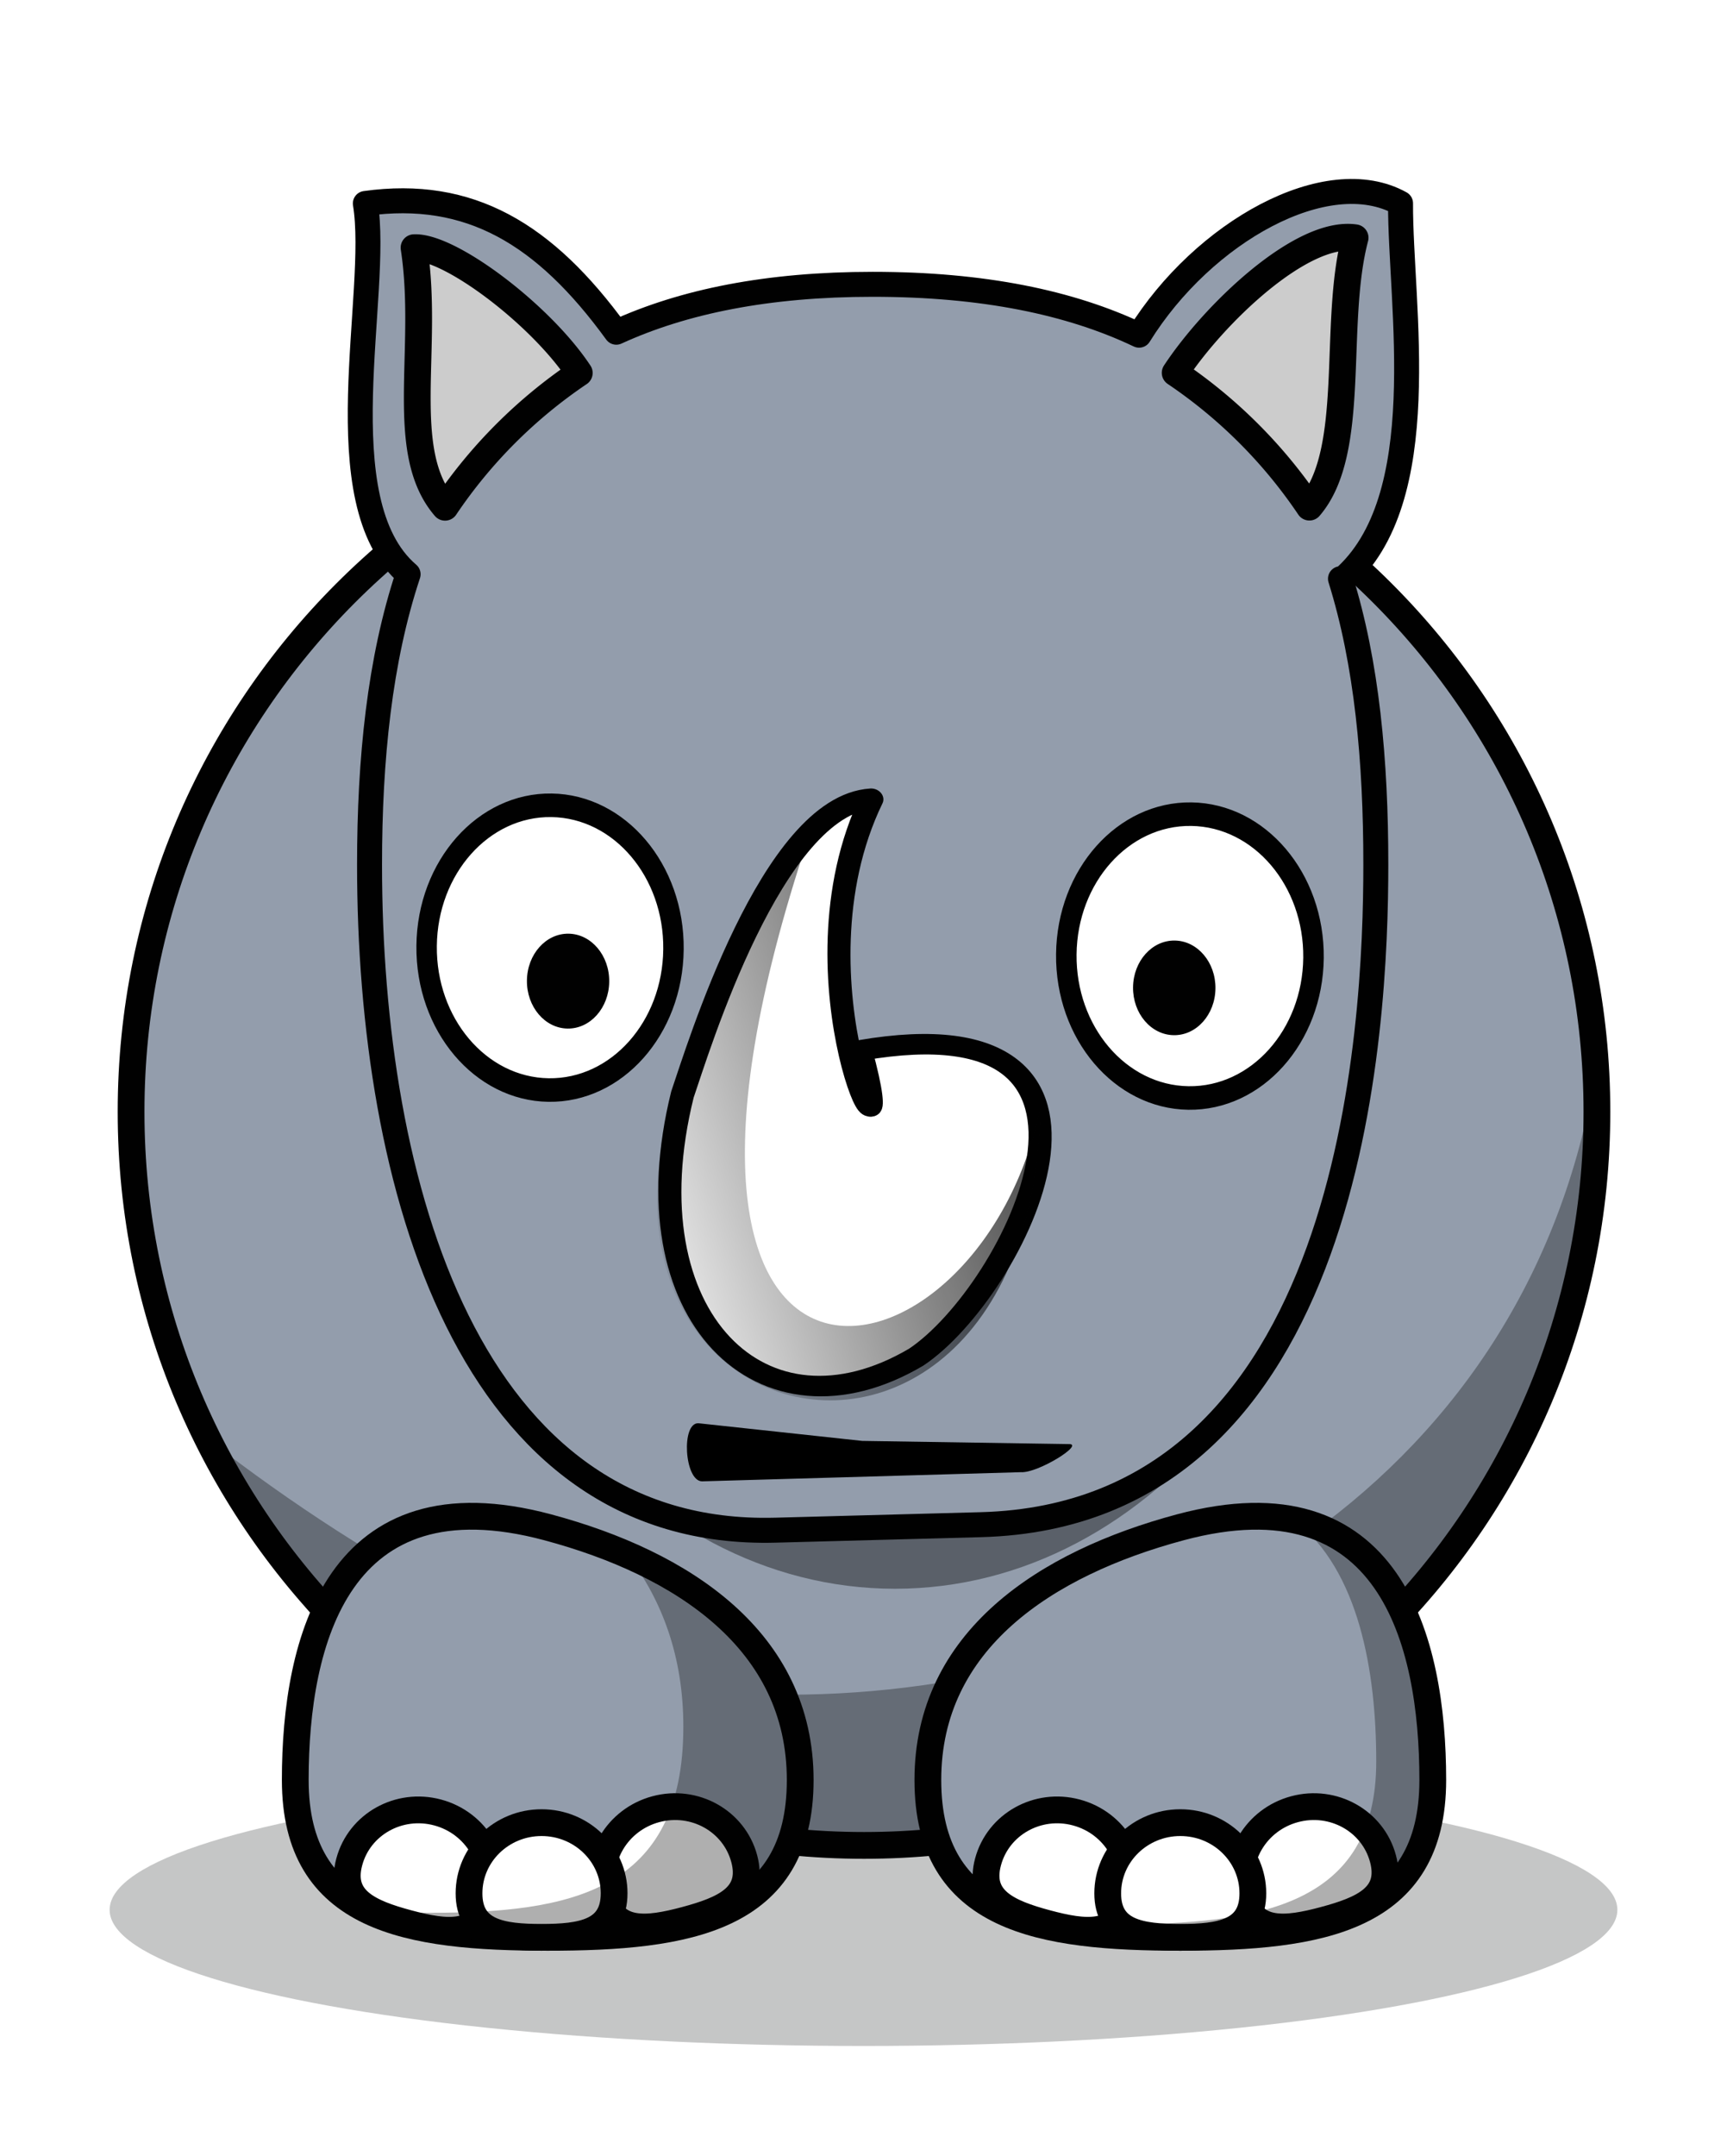 <?xml version="1.0"?>
<svg xmlns="http://www.w3.org/2000/svg" xmlns:xlink="http://www.w3.org/1999/xlink" version="1.0" width="258.102" height="321.958" viewBox="0 0 258.102 321.958">
  <defs>
    <filter id="c" x="-.018" width="1.036" y="-.036" height="1.072" color-interpolation-filters="sRGB">
      <feGaussianBlur stdDeviation="1.505"/>
    </filter>
    <filter id="d" x="-.057" width="1.113" y="-.064" height="1.128" color-interpolation-filters="sRGB">
      <feGaussianBlur stdDeviation="1.521"/>
    </filter>
    <filter id="e" x="-.049" width="1.097" y="-.047" height="1.095" color-interpolation-filters="sRGB">
      <feGaussianBlur stdDeviation="1.231"/>
    </filter>
    <filter id="h" x="-.044" width="1.089" y="-.052" height="1.104" color-interpolation-filters="sRGB">
      <feGaussianBlur stdDeviation="1.194"/>
    </filter>
    <filter id="b" x="-.028" width="1.057" y="-.157" height="1.314" color-interpolation-filters="sRGB">
      <feGaussianBlur stdDeviation="2.66"/>
    </filter>
    <filter id="f" x="-.051" width="1.101" y="-.046" height="1.091" color-interpolation-filters="sRGB">
      <feGaussianBlur stdDeviation="3.288"/>
    </filter>
    <linearGradient id="a">
      <stop offset="0" stop-color="#010101"/>
      <stop offset="1" stop-color="#010101" stop-opacity="0"/>
    </linearGradient>
    <linearGradient xlink:href="#a" id="g" x1="-29.728" y1="94.199" x2="-97.919" y2="138.069" gradientUnits="userSpaceOnUse"/>
  </defs>
  <ellipse style="marker:none" cx="129.051" cy="285.239" rx="112.667" ry="20.335" color="#000" overflow="visible" fill="#0b0e0d" fill-opacity=".236" filter="url(#b)" enable-background="accumulate"/>
  <path d="M238.66 166.05c.02 60.51-49.02 109.57-109.53 109.57-60.511 0-109.56-49.06-109.54-109.57-.018-60.506 49.029-109.57 109.54-109.57 60.51.003 109.55 49.064 109.53 109.57z" fill="#939dac" stroke="#010101" stroke-width="4" stroke-linecap="round" stroke-linejoin="round"/>
  <path d="M220.65 126.49c-10.937 61.822-66.93 91.76-120.44 91.76-30.323 0-63.743-20.47-86.055-37.64 22.832 52.015 58.874 60.14 97.375 60.14 57.28 0 110.875-43.95 109.12-114.26z" fill="#010101" fill-opacity=".314" filter="url(#c)" transform="translate(17.59 34.86)"/>
  <path d="M44.128 265.85c-.006 20.84 16.887 23.5 37.729 23.5s37.734-2.66 37.734-23.5-17.603-32.35-37.734-37.74c-31.318-8.39-37.735 16.9-37.73 37.74z" fill="#939dac" stroke="#010101" stroke-width="4" stroke-linecap="round" stroke-linejoin="round"/>
  <g fill="#fff" stroke="#010101" stroke-width="4" stroke-linecap="round" stroke-linejoin="round">
    <path d="M111.225 277.6c1.51 5.64-2.987 7.61-8.773 9.16-5.786 1.55-10.667 2.09-12.174-3.54-1.511-5.63 1.956-11.46 7.74-13.01 5.786-1.55 11.699 1.76 13.207 7.39zM73.143 283.7c-1.507 5.64-6.39 5.1-12.174 3.55-5.786-1.55-10.284-3.53-8.773-9.16 1.507-5.63 7.42-8.94 13.206-7.39 5.785 1.55 9.25 7.37 7.74 13z"/>
    <path d="M91.78 282.78c.003 5.83-4.852 6.57-10.842 6.57s-10.844-.74-10.842-6.57c-.002-5.83 4.853-10.56 10.842-10.56 5.99 0 10.845 4.73 10.843 10.56z"/>
  </g>
  <path d="M76.208 197.38c5.162 6.76 8.33 15.21 8.328 25.64.006 24.65-16.893 27.8-37.734 27.8-3.225 0-6.345-.1-9.333-.32 6.836 3.32 16.312 4 26.793 4 20.841 0 37.738-2.68 37.738-23.52 0-16.56-11.124-27.21-25.792-33.6z" fill="#010101" fill-opacity=".314" filter="url(#d)" transform="translate(17.59 34.86)"/>
  <g>
    <path d="M214.13 265.85c0 20.84-16.89 23.5-37.73 23.5-20.84 0-37.74-2.66-37.73-23.5-.01-20.84 17.6-32.35 37.73-37.74 31.32-8.39 37.73 16.9 37.73 37.74z" fill="#939dac" stroke="#010101" stroke-width="4" stroke-linecap="round" stroke-linejoin="round"/>
    <g fill="#fff" stroke="#010101" stroke-width="4" stroke-linecap="round" stroke-linejoin="round">
      <path d="M206.69 277.6c1.51 5.64-2.99 7.61-8.78 9.16-5.78 1.55-10.66 2.09-12.17-3.54-1.51-5.63 1.95-11.46 7.74-13.01 5.79-1.55 11.7 1.76 13.21 7.39zM168.6 283.7c-1.5 5.64-6.39 5.1-12.17 3.55-5.79-1.55-10.28-3.53-8.77-9.16 1.51-5.63 7.42-8.94 13.2-7.39 5.79 1.55 9.25 7.37 7.74 13z"/>
      <path d="M187.24 282.78c0 5.83-4.85 6.57-10.84 6.57s-10.85-.74-10.85-6.57 4.86-10.56 10.85-10.56c5.99 0 10.84 4.73 10.84 10.56z"/>
    </g>
    <path d="M175.83 192.16c9.7 7.49 12.26 22.67 12.26 36.07.01 21.56-17.47 24.32-39.03 24.32-4.67 0-9.14-.15-13.29-.57 6.37 2.04 14.35 2.5 23.03 2.5 20.84 0 37.74-2.65 37.73-23.5.01-16.32-3.93-35.37-20.7-38.82z" fill="#010101" fill-opacity=".314" filter="url(#e)" transform="translate(17.59 34.86)"/>
  </g>
  <path d="M207.777 146.864c.009 47.81-34.844 86.57-77.836 86.57-43.002 0-77.855-38.76-77.842-86.57-.013-47.805 34.84-86.567 77.842-86.567 42.992 0 77.845 38.762 77.836 86.567z" transform="matrix(.897 0 0 1.005 17.2 2.687)" fill="#010101" fill-opacity=".389" filter="url(#f)"/>
  <g>
    <path d="M200.56 86.576c13.912-11.892 8.69-41.04 8.752-56.213-10.942-6.075-29.474 4.23-39.075 19.7-10.252-4.881-23.294-7.6-39.81-7.6-15.696 0-28.278 2.557-38.322 7.155-10.702-14.72-21.94-21.397-37.506-19.231 2.215 13.36-6.282 44.543 6.395 55.378-4.245 12.763-5.769 27.583-5.765 43.393-.013 47.877 14.789 100.612 60.668 99.382l30.715-.824c55.856-1.498 59.01-74.62 59.005-98.558.008-15.535-1.338-30.113-5.283-42.724.191.189.278.243.226.142z" fill="#939dac" stroke="#010101" stroke-width="3.731" stroke-linecap="round" stroke-linejoin="round"/>
    <g fill="#ccc" stroke="#010101" stroke-width="4" stroke-linecap="round" stroke-linejoin="round">
      <path d="M86.572 55.702a74.143 74.143 0 00-11 9.06 73.838 73.838 0 00-9.059 11c-7.205-8.354-2.32-23.638-4.634-38.767 5.265-.272 18.88 9.926 24.693 18.707zM175.631 55.684a74.143 74.143 0 0111 9.06 73.838 73.838 0 019.06 10.999c7.205-8.354 3.419-27.301 6.832-40.232-7.996-1.182-21.098 11.385-26.892 20.173z"/>
    </g>
    <path d="M160.57 59.722c0 12.519-10.15 22.669-22.67 22.669-12.52 0-22.66-10.15-22.66-22.669s10.14-22.669 22.66-22.669c12.52-.001 22.67 10.15 22.67 22.669z" fill="#fff" stroke="#010101" stroke-width="3.761" stroke-linecap="round" stroke-linejoin="round" transform="matrix(.815 .012 -.01 .935 66.038 85.3)"/>
    <path d="M181.65 147.632c-.043 3.903-2.833 7.028-6.232 6.977-3.408-.05-6.127-3.255-6.083-7.158.043-3.903 2.834-7.027 6.24-6.977 3.4.05 6.12 3.256 6.076 7.158z" fill="#010101"/>
    <path d="M107.857 61.855c.01 12.519-10.14 22.669-22.659 22.669-12.518 0-22.666-10.15-22.663-22.67-.003-12.518 10.145-22.668 22.663-22.668s22.67 10.15 22.66 22.669z" fill="#fff" stroke="#010101" stroke-width="3.752" stroke-linecap="round" stroke-linejoin="round" transform="matrix(.814 .012 -.01 .938 13.474 82.496)"/>
    <path d="M91.048 146.626c-.042 3.913-2.83 7.045-6.228 6.994-3.397-.05-6.115-3.264-6.07-7.176.042-3.913 2.832-7.045 6.228-6.995 3.397.05 6.116 3.264 6.07 7.177z" fill="#010101"/>
    <g>
      <path d="M-81.23 90.88c11.904 20.188-11.796-5.972-8.785-34.177-11.387 5.159-10.23 41.156-10.235 47.786 2.464 32.25 23.551 43.778 37.742 25.092 8.868-13.079 14.213-58.629-18.721-38.701z" fill="#fff" stroke="#010101" stroke-width="2.861" stroke-linejoin="round" transform="matrix(1.155 .372 -.345 1.004 253.831 95.85)"/>
      <path d="M-58.058 90.554c4.971 41.895-36.426 68.322-37.771-23.652-27.662 94.215 57.07 92.603 37.771 23.652z" fill="url(#g)" filter="url(#h)" transform="matrix(1.155 .372 -.345 1.004 253.831 95.85)"/>
    </g>
    <path style="line-height:normal;text-indent:0;text-align:start;text-decoration-line:none;text-decoration-style:solid;text-decoration-color:#000;text-transform:none;block-progression:tb;white-space:normal;isolation:auto;mix-blend-mode:normal;solid-color:#000;solid-opacity:1" d="M128.86 215.205l-24.465-2.636c-2.629-.139-2.119 8.602.513 8.676l47.649-1.368c2.594.18 9.718-4.31 7.12-4.196z" color="#000" font-weight="400" font-family="sans-serif" overflow="visible" fill-rule="evenodd" enable-background="accumulate"/>
  </g>
</svg>
